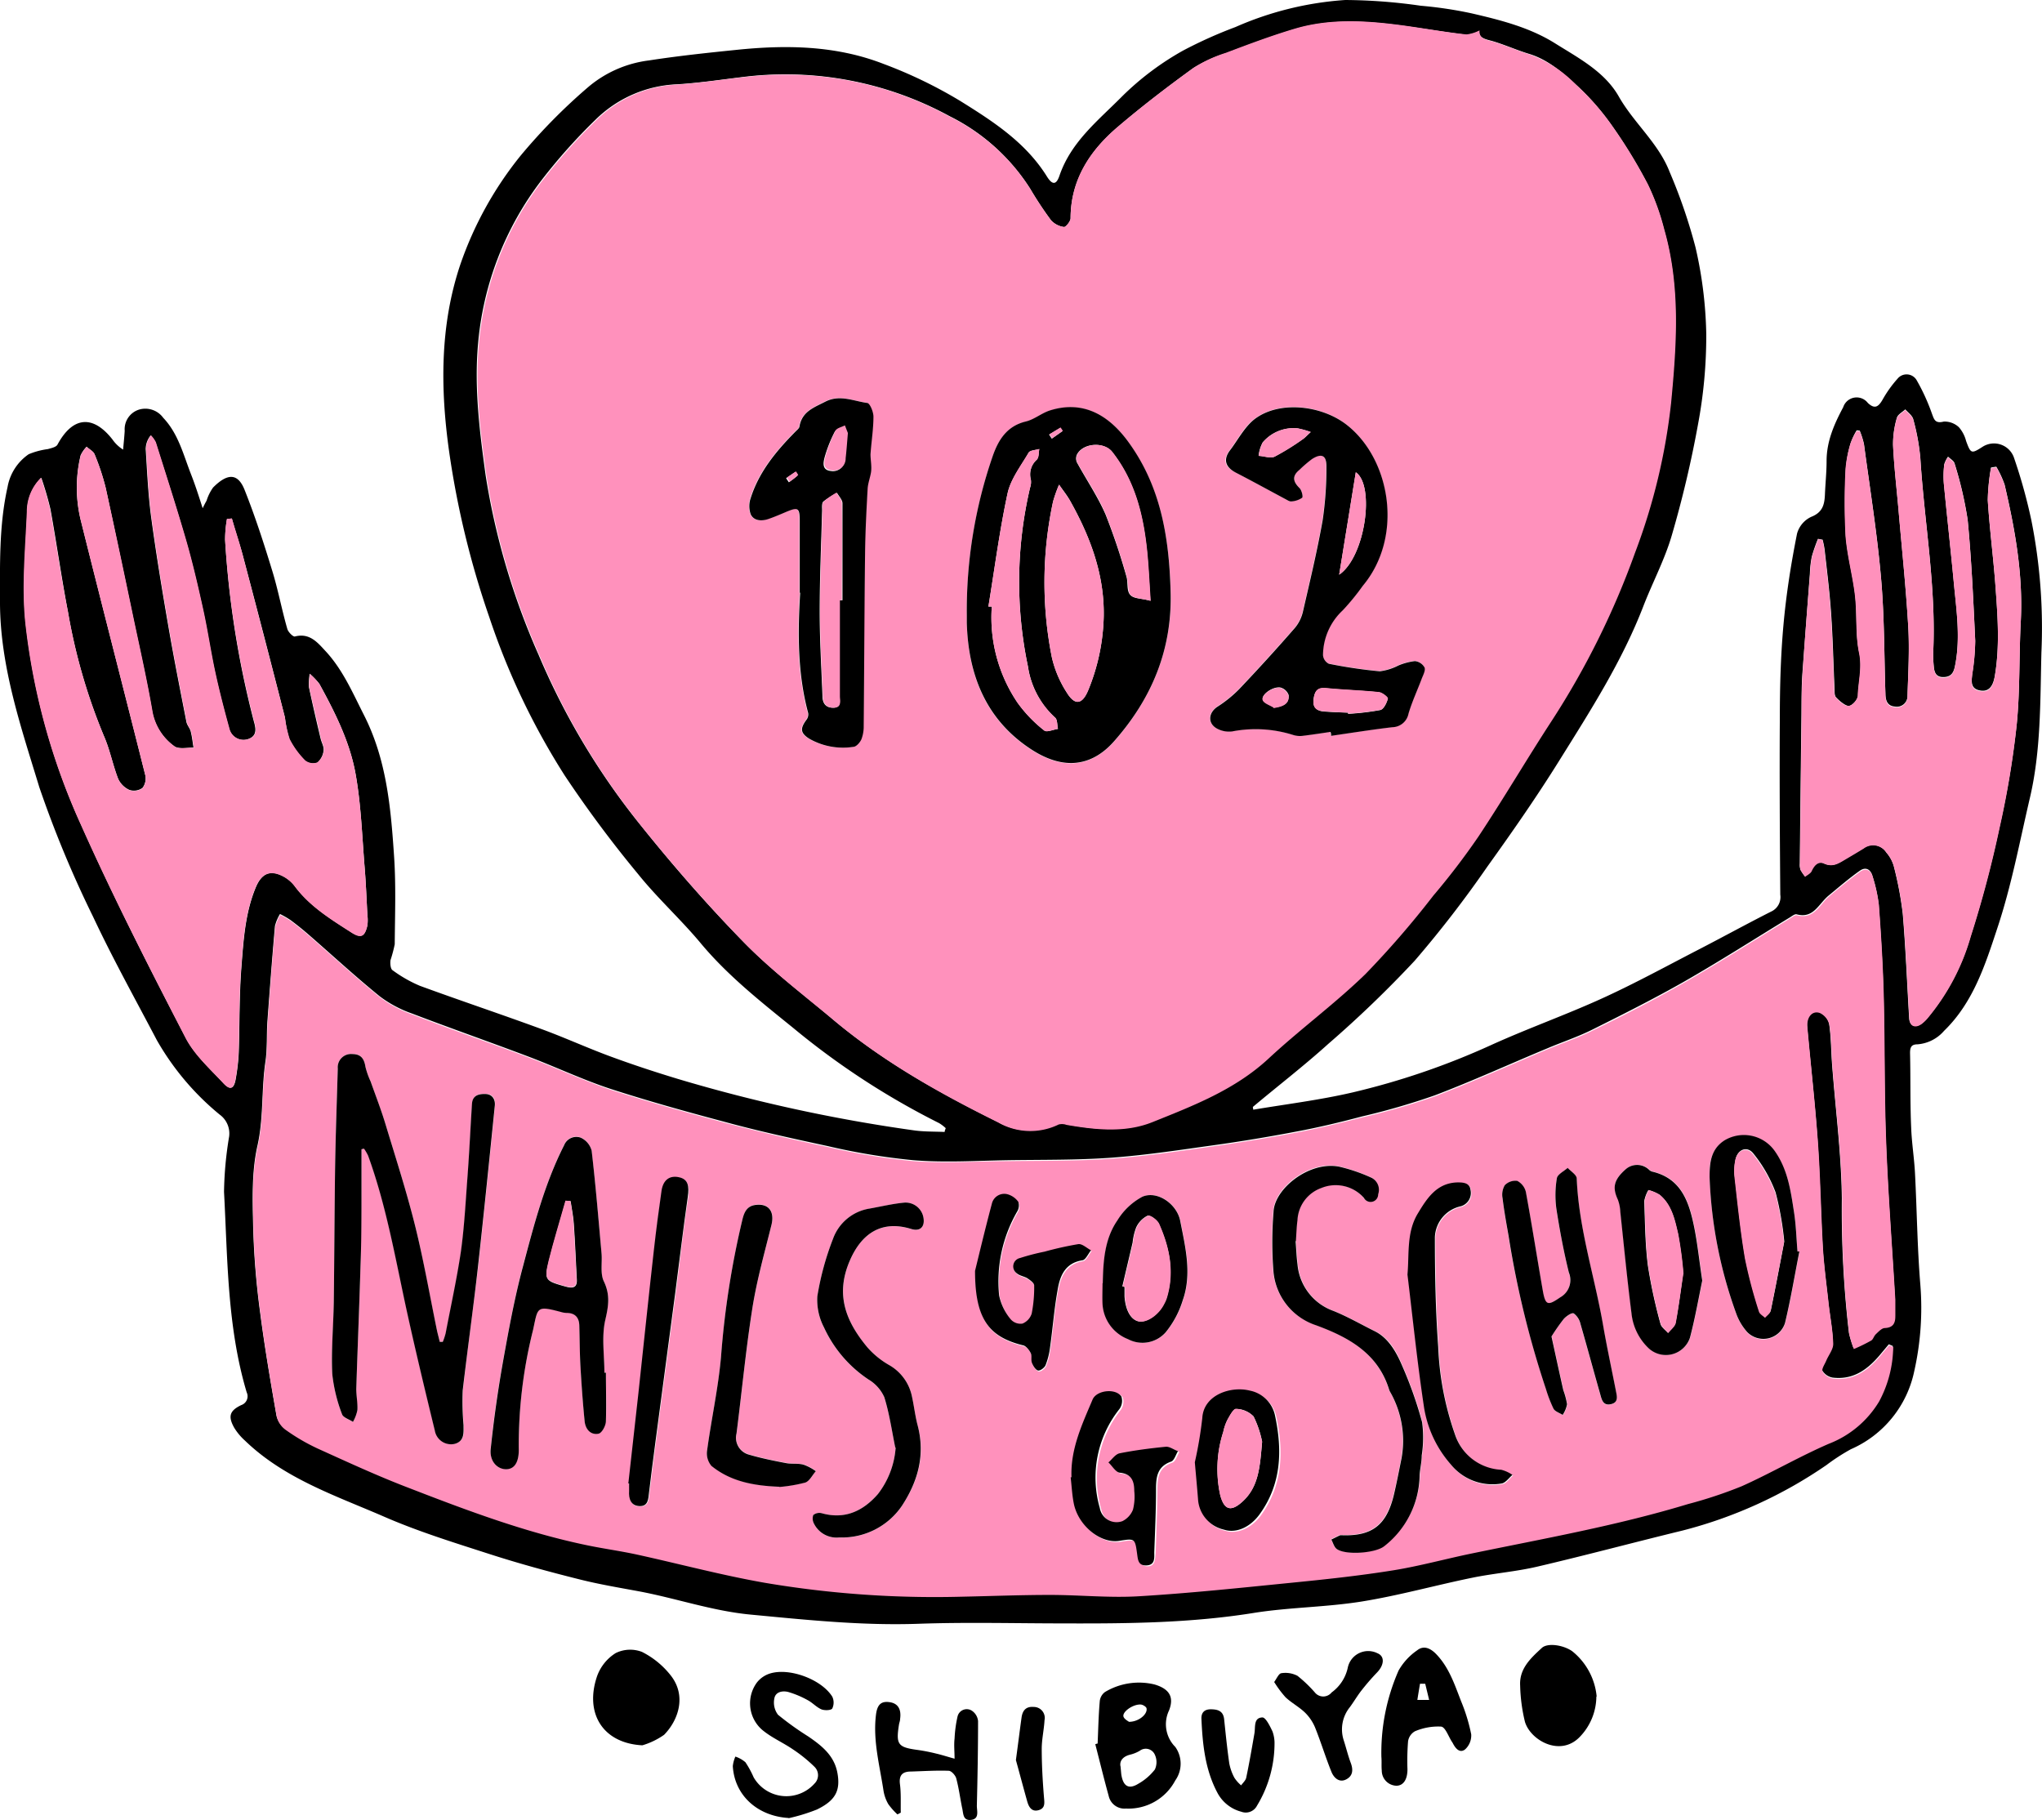 <svg xmlns="http://www.w3.org/2000/svg" xmlns:xlink="http://www.w3.org/1999/xlink" viewBox="0 0 270.35 240.93"><defs><style>.cls-1{fill:none;}.cls-2{clip-path:url(#clip-path);}.cls-3{fill:#ff91bc;}</style><clipPath id="clip-path" transform="translate(0 0)"><rect class="cls-1" width="270.35" height="240.93"/></clipPath></defs><title>アセット 1</title><g id="レイヤー_2" data-name="レイヤー 2"><g id="レイヤー_1-2" data-name="レイヤー 1"><g id="アートワーク_3" data-name="アートワーク 3"><g class="cls-2"><g class="cls-2"><path d="M165.83,146.92c4.39-.74,8.82-1.28,13.15-2.28a98.45,98.45,0,0,0,18.45-6.3c4.87-2.21,9.93-4,14.79-6.22,4.38-2,8.62-4.33,12.91-6.54,3.13-1.62,6.21-3.31,9.35-4.9a2.1,2.1,0,0,0,1.22-2.24c-.06-7.77-.11-15.54-.06-23.31,0-4.13.11-8.28.48-12.39s1-8.09,1.8-12.1a3.47,3.47,0,0,1,1.88-2.22c1.5-.59,1.75-1.61,1.81-2.93.06-1.48.22-3,.22-4.45,0-2.62,1-4.88,2.2-7.13a1.87,1.87,0,0,1,3.26-.57c.91.86,1.39.52,1.93-.39a15.65,15.65,0,0,1,2-2.81,1.54,1.54,0,0,1,2.54.2,26.69,26.69,0,0,1,2,4.37c.31.83.42,1.39,1.59,1.1a2.76,2.76,0,0,1,2,.75,4.46,4.46,0,0,1,.95,1.82c.62,1.69.69,1.73,2.21.75a2.8,2.8,0,0,1,4.14,1.49,70.37,70.37,0,0,1,2.3,8.3,72.81,72.81,0,0,1,1.32,17.49c-.16,6.45-.05,13-1.54,19.29-1.34,5.74-2.43,11.58-4.29,17.16-1.6,4.84-3.19,9.86-7.06,13.61a5.17,5.17,0,0,1-3.5,1.78c-.82,0-1,.38-1,1.14.08,3.3,0,6.6.15,9.9.07,2,.41,4.07.51,6.11.25,4.88.3,9.77.7,14.64a38.22,38.22,0,0,1-.81,11.51,14.49,14.49,0,0,1-8.38,10.3,26.73,26.73,0,0,0-3.24,2.1,59.74,59.74,0,0,1-19.06,8.67c-6.41,1.56-12.78,3.27-19.2,4.77-2.85.67-5.8.89-8.66,1.48-4.88,1-9.69,2.35-14.59,3.14-4.72.76-9.57.76-14.29,1.51-8.32,1.34-16.67,1.42-25.05,1.39-6.46,0-12.93-.18-19.39.05-7.46.26-14.83-.52-22.23-1.22-5.1-.49-9.89-2.18-14.87-3.1-2.6-.48-5.22-.92-7.79-1.57-4-1-8-2.09-11.93-3.36-4.74-1.53-9.5-3-14.06-5-6.38-2.76-13.08-5-18.26-10a7.69,7.69,0,0,1-1.42-1.7c-.84-1.5-.62-2.26.93-3a1.23,1.23,0,0,0,.72-1.69c-2.59-8.67-2.52-17.64-3-26.54a48.3,48.3,0,0,1,.68-7.35,3.09,3.09,0,0,0-1.26-2.88,35.38,35.38,0,0,1-8.32-9.86c-2.85-5.43-5.84-10.8-8.44-16.34a145.71,145.71,0,0,1-7.11-17.12C2.8,96.31.05,88.34,0,79.9c0-5.13-.14-10.33,1-15.42A6.67,6.67,0,0,1,3.8,60.13a10,10,0,0,1,2.55-.68c.45-.13,1.08-.26,1.26-.59,2-3.71,4.68-4,7.28-.68a4.81,4.81,0,0,0,1.41,1.34c.07-.83.16-1.66.21-2.49a2.72,2.72,0,0,1,1.88-2.8,2.93,2.93,0,0,1,3.22,1.08c2,2.1,2.66,4.87,3.67,7.45.54,1.37,1,2.79,1.55,4.52.27-.55.4-.79.52-1a6.15,6.15,0,0,1,.86-1.74c1.93-1.94,3.3-1.91,4.18.33,1.39,3.49,2.55,7.08,3.65,10.68.78,2.53,1.26,5.15,2,7.71.11.41.76,1.06,1,1,2-.52,3.05.86,4.12,2,2.23,2.43,3.52,5.43,5,8.35,3,5.87,3.57,12.2,4,18.55.28,3.94.13,7.9.1,11.85a18.67,18.67,0,0,1-.56,2.1c-.06.43,0,1.14.26,1.32a17.63,17.63,0,0,0,3.62,2.07c5.32,1.95,10.71,3.75,16,5.69,3.1,1.13,6.11,2.51,9.2,3.65s6,2.09,9,3A211.49,211.49,0,0,0,121,149.64c1.34.19,2.71.15,4.07.21,0-.17.09-.34.14-.5a5.12,5.12,0,0,0-.88-.67,101.39,101.39,0,0,1-19.35-12.63c-4.3-3.48-8.65-6.91-12.23-11.21-2.62-3.14-5.68-5.91-8.24-9.09a156.16,156.16,0,0,1-9.74-13.08,94.47,94.47,0,0,1-10-21,117.65,117.65,0,0,1-5.31-21.91c-1.17-8.32-1.22-16.67,1.47-24.7a47.48,47.48,0,0,1,8-14.46,75.81,75.81,0,0,1,9-9.12A15.36,15.36,0,0,1,85.92,8c3.82-.59,7.66-1,11.5-1.39C104.05,5.92,110.66,6,117,8.47a60.74,60.74,0,0,1,10.14,4.9c4.32,2.69,8.66,5.48,11.47,10,.71,1.14,1.24,1.13,1.66-.12,1.54-4.49,5.11-7.28,8.28-10.48a37.36,37.36,0,0,1,8.11-6.09,59.63,59.63,0,0,1,6.91-3.1A43.16,43.16,0,0,1,178.1,0a72.58,72.58,0,0,1,10,.76,53.75,53.75,0,0,1,6.7,1c3.85.89,7.74,1.87,11.12,4,3.1,1.94,6.52,3.73,8.39,7,2,3.53,5.26,6.18,6.74,10a70.86,70.86,0,0,1,3.43,10,55.26,55.26,0,0,1,1.42,11.44,63.5,63.5,0,0,1-1.08,11.91,144.15,144.15,0,0,1-3.49,14.78c-.93,3.19-2.53,6.19-3.74,9.31-2.81,7.3-7,13.84-11.12,20.44-3,4.82-6.24,9.47-9.55,14.08a147.51,147.51,0,0,1-9.62,12.46,149.12,149.12,0,0,1-11.43,11c-3.23,2.92-6.69,5.58-10,8.36l.06.39m30-142.86a5,5,0,0,1-1.75.54c-3.18-.39-6.34-.95-9.51-1.34-4.41-.54-8.84-.71-13.15.56-3.11.92-6.16,2.08-9.2,3.22A17.77,17.77,0,0,0,158,9c-3.42,2.48-6.78,5.05-10,7.79-3.68,3.14-6.24,7-6.26,12.1,0,.41-.63,1.19-.87,1.16a2.82,2.82,0,0,1-1.72-.89A46,46,0,0,1,136.4,25a26.66,26.66,0,0,0-10.66-9.61,45.45,45.45,0,0,0-27.12-5.23c-3,.36-6,.82-9,1a16.31,16.31,0,0,0-10.77,4.68,74.94,74.94,0,0,0-7.14,8,41.47,41.47,0,0,0-8.42,21.68c-.52,5.88.21,11.62,1,17.37a94.84,94.84,0,0,0,7,23.76A94.35,94.35,0,0,0,84.62,109c4.35,5.44,8.95,10.72,13.82,15.7,3.69,3.77,8,7,12,10.39,6.58,5.49,14,9.65,21.65,13.43a8.52,8.52,0,0,0,8,.26,1.89,1.89,0,0,1,1.07.06c3.79.69,7.7,1.08,11.3-.35,5.45-2.18,11-4.3,15.43-8.44,4.15-3.86,8.75-7.23,12.81-11.17a122.78,122.78,0,0,0,9-10.4,92.69,92.69,0,0,0,6-7.86c3.34-5,6.4-10.26,9.7-15.32a107.58,107.58,0,0,0,11-22.2,80.39,80.39,0,0,0,4.78-19.88c.74-7.73,1.26-15.37-.91-22.94a31.57,31.57,0,0,0-2.13-5.89,67,67,0,0,0-4.71-7.73,33,33,0,0,0-4.84-5.51c-1.8-1.61-3.66-3.25-6.09-4-1.64-.49-3.22-1.21-4.87-1.7-.95-.27-1.89-.37-1.82-1.46m54.77,174.19-.51-.22-.93,1.11c-1.68,2.07-3.63,3.65-6.51,3.3a2,2,0,0,1-1.37-.94c-.16-.33.29-.95.49-1.44.31-.74.93-1.47.92-2.2-.05-1.8-.41-3.6-.61-5.4-.26-2.4-.59-4.79-.74-7.2-.28-4.82-.36-9.66-.7-14.48s-.92-9.9-1.37-14.86c-.12-1.36.65-2.25,1.68-1.86a2.32,2.32,0,0,1,1.24,1.57c.26,1.74.25,3.52.38,5.28.45,5.94,1.23,11.86,1.3,17.8a139.52,139.52,0,0,0,.94,17.82,14.77,14.77,0,0,0,.61,2,23.1,23.1,0,0,0,2.29-1.12c.29-.17.39-.63.66-.88s.76-.77,1.16-.78c1.07-.05,1.36-.63,1.38-1.53,0-.75,0-1.49,0-2.23-.4-6.92-.94-13.82-1.2-20.74-.25-6.42-.16-12.85-.32-19.27-.1-4.08-.35-8.17-.65-12.25a20.61,20.61,0,0,0-.81-3.67c-.24-.92-.91-1.27-1.68-.72-1.42,1-2.76,2.16-4.12,3.28s-2,3.09-4.24,2.49c-.24-.07-.6.22-.87.39-4.64,2.83-9.22,5.76-13.93,8.46-4,2.28-8.1,4.34-12.21,6.39-2,1-4,1.65-6,2.5-5,2.08-9.89,4.32-14.92,6.23a92.39,92.39,0,0,1-9.59,2.78c-2.87.76-5.76,1.46-8.68,2q-5.47,1.05-11,1.82c-4.51.63-9,1.32-13.55,1.65s-9.11.26-13.66.33c-4.19.07-8.39.34-12.55,0a85,85,0,0,1-11.28-1.86c-4.64-1-9.27-2-13.85-3.26-5-1.33-10-2.72-15-4.34-3.66-1.21-7.16-2.87-10.77-4.24-5.13-1.94-10.31-3.75-15.44-5.71a15.63,15.63,0,0,1-4.29-2.28c-3.23-2.62-6.29-5.45-9.43-8.18-.77-.67-1.57-1.31-2.39-1.92a11.93,11.93,0,0,0-1.39-.8,5.87,5.87,0,0,0-.67,1.59c-.37,4.22-.69,8.43-1,12.65-.12,1.77,0,3.56-.26,5.3-.55,3.69-.22,7.42-1.06,11.15-.79,3.51-.64,7.29-.56,10.94a106.36,106.36,0,0,0,.92,11.13c.59,4.56,1.37,9.1,2.16,13.63a3,3,0,0,0,1.18,1.77,26.82,26.82,0,0,0,4.2,2.46c4,1.82,8,3.68,12.17,5.24,7.74,2.95,15.49,5.89,23.63,7.57,2.14.44,4.32.74,6.45,1.2,5.68,1.24,11.3,2.75,17,3.75a134.81,134.81,0,0,0,25.86,1.84c3.95-.08,7.9-.23,11.86-.24s7.83.41,11.72.18c6.72-.4,13.44-1.11,20.14-1.78,4.53-.45,9.06-.93,13.56-1.65,3.52-.56,7-1.53,10.49-2.25,9.56-2,19.18-3.68,28.55-6.52a59,59,0,0,0,7.13-2.37c3.9-1.75,7.61-3.92,11.53-5.62a13.38,13.38,0,0,0,6.67-5.62,15.57,15.57,0,0,0,1.85-7.26M30.7,68.64l-.65.06a16.16,16.16,0,0,0-.25,2.75,125,125,0,0,0,3.82,24.09c.26.91.44,1.91-.8,2.31a1.94,1.94,0,0,1-2.49-1.41c-.69-2.5-1.34-5-1.89-7.56-.59-2.72-1-5.48-1.58-8.2-.68-3.09-1.4-6.18-2.27-9.21-1.25-4.34-2.64-8.63-4-12.93a3.82,3.82,0,0,0-.64-.9,2.91,2.91,0,0,0-.66,1.81c.19,3,.32,6,.72,9,.65,4.83,1.45,9.65,2.28,14.47.73,4.23,1.57,8.44,2.39,12.65.09.44.46.82.57,1.26.18.7.25,1.42.37,2.14-.87,0-2,.24-2.57-.2a7.26,7.26,0,0,1-2.9-4.59c-.7-4.07-1.62-8.11-2.47-12.16C16.47,76.23,15.25,70.41,14,64.61a30.92,30.92,0,0,0-1.48-4.48c-.16-.39-.69-.64-1.05-1a4.1,4.1,0,0,0-.8,1.16,18.27,18.27,0,0,0,.09,8.85c2.78,11.15,5.66,22.27,8.46,33.42a2.08,2.08,0,0,1-.35,1.74,1.94,1.94,0,0,1-1.74.27,3,3,0,0,1-1.49-1.48c-.72-1.86-1.09-3.86-1.89-5.68A76.11,76.11,0,0,1,9,81c-.86-4.51-1.5-9.07-2.32-13.6a43.16,43.16,0,0,0-1.21-4.15,6.25,6.25,0,0,0-1.87,4.51c-.18,4.88-.7,9.81-.21,14.64a87.73,87.73,0,0,0,7.36,26.82c4.26,9.55,9,18.87,13.84,28.17,1.16,2.25,3.2,4.07,5,6,.92,1,1.42.75,1.64-.66a27,27,0,0,0,.38-3.33c.13-3.77.06-7.55.35-11.3.28-3.6.49-7.24,1.92-10.66.8-1.89,2-2.38,3.8-1.33A4.67,4.67,0,0,1,39,117.27c2,2.69,4.78,4.4,7.52,6.15,1.27.82,1.78.57,2.12-.93a5.23,5.23,0,0,0,0-1.37c-.11-2.09-.19-4.18-.36-6.26-.34-4.12-.47-8.28-1.19-12.34-.75-4.27-2.72-8.19-4.81-12A9.11,9.11,0,0,0,41,89.19a8.29,8.29,0,0,0-.1,1.78c.48,2.26,1,4.52,1.54,6.78.12.54.47,1.1.4,1.6a2.45,2.45,0,0,1-.83,1.61,1.7,1.7,0,0,1-1.62-.24,11.07,11.07,0,0,1-2.07-2.84A15.24,15.24,0,0,1,37.73,95Q35,84.26,32.13,73.47c-.43-1.62-1-3.22-1.43-4.83m210.56,2.8-.57-.11a22,22,0,0,0-.82,2.36,13.6,13.6,0,0,0-.25,2.21c-.33,4.45-.67,8.89-1,13.33-.12,1.81-.1,3.62-.12,5.44q-.12,9.83-.22,19.66a2.09,2.09,0,0,0,.1.83,6.06,6.06,0,0,0,.59.87c.29-.24.71-.43.85-.73.34-.78.86-1.42,1.67-1,1.12.51,1.88,0,2.72-.51s1.68-1,2.51-1.5a2.08,2.08,0,0,1,3,.54,4.72,4.72,0,0,1,1,1.82,46.63,46.63,0,0,1,1.19,6.28c.39,4.61.57,9.24.85,13.86.06,1,.76,1.35,1.63.73a4.84,4.84,0,0,0,.8-.77,29.46,29.46,0,0,0,5.7-10.79,148.3,148.3,0,0,0,3.82-14.41A120.7,120.7,0,0,0,267,95.89c.45-4.52.3-9.1.54-13.66.32-6.16-.75-12.14-2.14-18.08a13.34,13.34,0,0,0-1.1-2.37l-.7.11a27.35,27.35,0,0,0-.43,4.29c.23,3.71.71,7.4,1,11.11.3,4.08.63,8.17-.08,12.25-.26,1.46-.89,2.11-2.06,1.84s-1-1.23-.92-2.13a30.4,30.4,0,0,0,.4-4.44c-.25-5.34-.49-10.69-1-16a49.92,49.92,0,0,0-1.73-7.45c-.09-.36-.57-.61-.87-.91a3.6,3.6,0,0,0-.5,1,12.28,12.28,0,0,0-.06,2.5c.42,4.35.9,8.69,1.31,13,.35,3.74.94,7.48.16,11.25-.19.95-.58,1.42-1.53,1.43s-1.19-.6-1.26-1.36a15.67,15.67,0,0,1-.09-1.81c.43-8.69-1.16-17.25-1.7-25.88a29.35,29.35,0,0,0-.93-5.07c-.12-.5-.69-.89-1.06-1.32-.39.37-1,.68-1.12,1.13a12.28,12.28,0,0,0-.5,3.55c.13,2.78.45,5.55.7,8.33.45,5.24,1,10.47,1.31,15.71.18,3,0,6.13-.1,9.19a1.41,1.41,0,0,1-1.7,1.43c-1-.09-1.2-.85-1.22-1.71-.17-5.11-.13-10.24-.58-15.33-.52-5.92-1.47-11.81-2.26-17.71a10.67,10.67,0,0,0-.56-1.77l-.4-.05A8.74,8.74,0,0,0,245,58.7a16.09,16.09,0,0,0-.63,3.42,85.52,85.52,0,0,0,0,8.77c.2,2.66.95,5.28,1.25,7.94s0,5.16.55,7.64c.4,2-.12,3.76-.18,5.62,0,.5-.81,1.37-1.24,1.36s-1.21-.64-1.67-1.14c-.23-.25-.18-.79-.2-1.21-.15-3.3-.22-6.6-.45-9.89-.19-2.83-.55-5.65-.86-8.46a10.16,10.16,0,0,0-.27-1.31" transform="translate(0 0)"/><path class="cls-3" d="M195.88,4.06c-.07,1.09.87,1.19,1.82,1.46,1.65.49,3.23,1.21,4.87,1.7a16.31,16.31,0,0,1,6.09,4,33.08,33.08,0,0,1,4.84,5.52,67,67,0,0,1,4.71,7.73,31.57,31.57,0,0,1,2.13,5.89c2.17,7.57,1.65,15.21.91,22.94a80.39,80.39,0,0,1-4.78,19.88,107.33,107.33,0,0,1-11,22.2c-3.3,5.06-6.36,10.28-9.7,15.32a94.32,94.32,0,0,1-6,7.86,122.78,122.78,0,0,1-9,10.4c-4.06,3.94-8.66,7.31-12.81,11.17-4.46,4.14-10,6.26-15.43,8.44-3.6,1.43-7.5,1-11.3.35a1.86,1.86,0,0,0-1.06-.06,8.54,8.54,0,0,1-8-.26c-7.64-3.78-15.07-7.94-21.65-13.43-4.07-3.4-8.33-6.62-12-10.39-4.87-5-9.47-10.26-13.82-15.7a94.35,94.35,0,0,1-13.3-22.37,94.84,94.84,0,0,1-7-23.76c-.8-5.75-1.53-11.49-1-17.37a41.47,41.47,0,0,1,8.42-21.68,74.94,74.94,0,0,1,7.14-8A16.31,16.31,0,0,1,89.6,11.2c3-.2,6-.66,9-1a45.43,45.43,0,0,1,27.12,5.23A26.66,26.66,0,0,1,136.4,25a48.24,48.24,0,0,0,2.75,4.16,2.82,2.82,0,0,0,1.72.89c.24,0,.87-.75.87-1.16,0-5.12,2.58-9,6.26-12.1,3.21-2.74,6.57-5.31,10-7.79a17.77,17.77,0,0,1,4.28-2c3-1.14,6.09-2.3,9.2-3.22,4.31-1.27,8.74-1.1,13.15-.56,3.18.39,6.34,1,9.51,1.34a5,5,0,0,0,1.75-.54M128,81.51c0,.32,0,.65,0,1,.2,7,2.58,12.89,8.59,16.77,4.34,2.81,8,2.15,10.9-1.1,5-5.69,7.72-12.2,7.5-19.85-.21-7.17-1.29-14-5.76-20-2.83-3.78-6.27-5.22-10.27-3.94-1.09.36-2.05,1.19-3.15,1.45-2.54.58-3.65,2.48-4.39,4.61A62.51,62.51,0,0,0,128,81.51m48.13,15.38c0,.16.05.32.07.49,2.71-.39,5.4-.82,8.11-1.14a2.22,2.22,0,0,0,2.14-1.8c.47-1.59,1.18-3.1,1.76-4.65.18-.48.52-1.09.36-1.46a1.68,1.68,0,0,0-1.28-.84,8.46,8.46,0,0,0-2.2.59,7.41,7.41,0,0,1-2.43.76,64.36,64.36,0,0,1-6.76-1,1.44,1.44,0,0,1-.77-1.13,8.19,8.19,0,0,1,2.61-5.94,32.08,32.08,0,0,0,2.65-3.23c5.43-6.49,3.71-16.76-2.11-21.32-3.33-2.61-8.94-3.25-12.2-.76-1.34,1-2.19,2.69-3.24,4.09s-.65,2.28.77,3c2.19,1.13,4.35,2.32,6.52,3.48.25.13.52.35.75.32a2.83,2.83,0,0,0,1.48-.48c.16-.14,0-1-.34-1.29-.87-.87-.94-1.61,0-2.42a16.17,16.17,0,0,1,1.67-1.43c1.24-.78,1.92-.49,1.89.93a46.76,46.76,0,0,1-.5,7.2c-.71,4-1.67,8-2.59,12a5.26,5.26,0,0,1-1.06,2.22c-2.42,2.76-4.88,5.47-7.41,8.13a16.47,16.47,0,0,1-2.87,2.32c-1.19.79-1.32,2.2-.06,2.89a3.35,3.35,0,0,0,2,.38,16.48,16.48,0,0,1,8.13.48,3,3,0,0,0,1.23.1c1.23-.15,2.46-.34,3.68-.52M105.88,78.47c-.33,5.35-.35,10.7,1.06,15.93a1.13,1.13,0,0,1-.21.86c-.88,1.17-.84,1.78.35,2.53A9,9,0,0,0,113,98.85c.39,0,.85-.56,1-1a4.61,4.61,0,0,0,.29-1.77c.08-7.58.1-15.16.19-22.74,0-2.88.18-5.76.34-8.64,0-.8.4-1.58.47-2.38s-.13-1.47-.09-2.19c.11-1.67.38-3.34.39-5,0-.63-.48-1.76-.85-1.81-1.82-.25-3.63-1.14-5.55-.15-1.5.77-3.08,1.33-3.4,3.3,0,.23-.33.44-.52.64-2.53,2.56-4.82,5.3-5.93,8.8a3.23,3.23,0,0,0,0,2.15c.44.94,1.43.92,2.33.63s1.56-.6,2.33-.93c1.62-.68,1.82-.57,1.83,1.21,0,3.16,0,6.32,0,9.48" transform="translate(0 0)"/><path class="cls-3" d="M250.65,178.25a15.57,15.57,0,0,1-1.85,7.26,13.38,13.38,0,0,1-6.67,5.62c-3.92,1.7-7.63,3.87-11.53,5.62a58.55,58.55,0,0,1-7.14,2.37c-9.36,2.84-19,4.55-28.54,6.52-3.51.72-7,1.69-10.5,2.25-4.49.72-9,1.2-13.55,1.65-6.7.67-13.42,1.38-20.14,1.78-3.89.23-7.81-.18-11.72-.18s-7.91.16-11.86.24a134.81,134.81,0,0,1-25.86-1.84c-5.72-1-11.34-2.51-17-3.75-2.13-.46-4.3-.76-6.45-1.2C69.68,202.91,61.93,200,54.19,197c-4.12-1.57-8.14-3.43-12.16-5.25a26.46,26.46,0,0,1-4.21-2.46,3,3,0,0,1-1.18-1.77c-.79-4.53-1.57-9.07-2.15-13.63a103.74,103.74,0,0,1-.93-11.13c-.08-3.65-.23-7.43.56-10.94.84-3.73.51-7.46,1.06-11.15.25-1.74.14-3.53.26-5.3.3-4.22.62-8.43,1-12.65a5.87,5.87,0,0,1,.67-1.59,11.93,11.93,0,0,1,1.39.8c.82.61,1.62,1.25,2.39,1.92,3.14,2.73,6.2,5.56,9.43,8.18a15.63,15.63,0,0,0,4.29,2.28c5.13,2,10.31,3.77,15.44,5.71,3.61,1.37,7.11,3,10.77,4.24,5,1.62,10,3,15,4.34,4.58,1.21,9.21,2.29,13.85,3.26a85,85,0,0,0,11.28,1.86c4.16.3,8.36,0,12.55,0,4.55-.07,9.12,0,13.66-.33s9-1,13.55-1.65q5.52-.78,11-1.82c2.92-.56,5.81-1.26,8.68-2a92.39,92.39,0,0,0,9.59-2.78c5-1.91,9.95-4.15,14.92-6.23,2-.85,4.09-1.53,6-2.5,4.11-2,8.22-4.11,12.2-6.39,4.72-2.7,9.3-5.63,13.94-8.46.27-.17.63-.46.87-.39,2.28.6,3-1.44,4.24-2.49s2.7-2.26,4.12-3.28c.77-.55,1.44-.2,1.68.72a20.61,20.61,0,0,1,.81,3.67c.3,4.08.55,8.17.65,12.25.16,6.42.07,12.85.32,19.27.26,6.92.8,13.82,1.2,20.74,0,.74,0,1.48,0,2.23,0,.9-.31,1.48-1.38,1.53-.4,0-.82.46-1.16.78s-.37.71-.66.88a23.1,23.1,0,0,1-2.29,1.12,14.77,14.77,0,0,1-.61-2,137.71,137.71,0,0,1-.93-17.82c-.08-5.94-.86-11.86-1.31-17.8-.13-1.76-.12-3.54-.38-5.28a2.32,2.32,0,0,0-1.24-1.57c-1-.39-1.8.5-1.68,1.86.45,5,1,9.9,1.37,14.86s.42,9.66.7,14.48c.15,2.41.48,4.8.74,7.2.2,1.8.56,3.6.61,5.4,0,.73-.61,1.46-.92,2.2-.2.49-.65,1.11-.49,1.44a2,2,0,0,0,1.38.94c2.87.35,4.83-1.23,6.5-3.3l.93-1.11.51.22M47.86,152.14l.36-.1a5.33,5.33,0,0,1,.53.92c2.42,6.62,3.61,13.55,5.1,20.41,1.17,5.36,2.45,10.69,3.75,16a2.18,2.18,0,0,0,2.6,1.76c1.35-.35,1.23-1.46,1.2-2.49a35.27,35.27,0,0,1-.11-4.59c.59-5.41,1.35-10.8,2-16.2.8-7.16,1.52-14.33,2.25-21.49.09-.84-.27-1.52-1.21-1.55s-1.73.14-1.81,1.28c-.21,3.24-.37,6.48-.6,9.71s-.42,6.69-.89,10c-.5,3.58-1.28,7.12-2,10.68a8.43,8.43,0,0,1-.41,1.16l-.4,0c-.12-.51-.26-1-.37-1.53-1-4.6-1.75-9.24-2.88-13.79s-2.55-8.94-3.9-13.39c-.59-1.94-1.33-3.84-2-5.76a10.63,10.63,0,0,1-.68-1.91c-.17-1.06-.55-1.76-1.76-1.72a1.76,1.76,0,0,0-1.91,1.92c-.12,4.28-.28,8.56-.35,12.83-.09,6-.1,12.09-.18,18.13,0,3.15-.35,6.32-.2,9.47a21,21,0,0,0,1.3,5.34c.15.45.94.69,1.44,1a5.15,5.15,0,0,0,.59-1.56c0-.93-.18-1.86-.15-2.78.16-5.44.4-10.87.56-16.31.09-3.44.1-6.88.13-10.32,0-1.7,0-3.41,0-5.12m32.36,29.55H80c0-2.32-.38-4.74.12-6.95.43-1.85.69-3.33-.19-5.13-.5-1-.19-2.47-.3-3.72-.41-4.53-.78-9.07-1.31-13.6a2.63,2.63,0,0,0-1.46-1.72,1.74,1.74,0,0,0-2.18,1c-2.58,5.11-4,10.61-5.47,16.08-1.11,4.22-1.9,8.53-2.67,12.83q-1,5.56-1.57,11.19c-.18,1.73.81,2.8,2,2.8s1.77-.95,1.7-2.85A62.59,62.59,0,0,1,70.59,176c.65-3,.41-3.23,3.75-2.34a2.69,2.69,0,0,0,.69.11c1.19,0,1.64.69,1.68,1.77.05,1.77.05,3.54.15,5.31.14,2.41.31,4.83.54,7.24.11,1,.76,1.86,1.82,1.67.42-.07.92-1.08,1-1.69.11-2.13,0-4.28,0-6.42m91.31-17.38c.06-.84.08-1.82.21-2.79a4.76,4.76,0,0,1,3.16-4.25,5,5,0,0,1,5.63,1.3,1,1,0,0,0,1.89-.47,1.78,1.78,0,0,0-1-2.24,22.73,22.73,0,0,0-4.19-1.42c-3.94-.79-8.57,2.9-8.66,6a48.93,48.93,0,0,0,0,8,8.24,8.24,0,0,0,5.62,7c4.3,1.58,8.24,3.72,9.7,8.58a2.58,2.58,0,0,0,.19.37,13.13,13.13,0,0,1,1.44,8.64c-.3,1.6-.61,3.2-1,4.78-.95,4.05-2.87,5.56-6.85,5.43-.1,0-.2,0-.28,0-.4.18-.78.38-1.17.57.23.42.36,1,.71,1.24,1.15.86,5.1.57,6.27-.34A12.11,12.11,0,0,0,188,195.3c.05-.88.24-1.75.28-2.63a15.41,15.41,0,0,0,.05-4.39,52.76,52.76,0,0,0-2.63-7.45c-.77-1.82-1.69-3.64-3.64-4.6s-3.6-1.93-5.48-2.69a7.2,7.2,0,0,1-4.75-6.18c-.13-1-.16-1.94-.25-3.05m-53,27.33a11.36,11.36,0,0,1-2.35,6.16c-2,2.24-4.37,3.4-7.45,2.53a1.26,1.26,0,0,0-1.11.25,1.42,1.42,0,0,0,.1,1.14,3.34,3.34,0,0,0,3.35,1.82,9.57,9.57,0,0,0,8.27-4.16c2.15-3.21,3.16-6.71,2.12-10.6-.34-1.26-.48-2.56-.76-3.84a6.18,6.18,0,0,0-3-4.2,11.47,11.47,0,0,1-2.91-2.36c-2.82-3.39-4.29-7-2.31-11.53,1.58-3.63,4.26-5.33,8.1-4.15,1.15.36,1.82-.23,1.64-1.43a2.4,2.4,0,0,0-2.59-2.05c-1.52.15-3,.51-4.53.78a6.17,6.17,0,0,0-4.86,4,37.39,37.39,0,0,0-2.08,7.62,7.85,7.85,0,0,0,.88,4.11,16.53,16.53,0,0,0,5.91,6.91,5.19,5.19,0,0,1,2.08,2.34c.67,2.15,1,4.42,1.45,6.67m86.88-14.71a26.55,26.55,0,0,1,1.6-2.29c.33-.38,1.07-.88,1.33-.75a2.38,2.38,0,0,1,.9,1.4c.89,3.08,1.72,6.17,2.6,9.26.2.68.35,1.59,1.41,1.36s.81-1.07.67-1.8c-.56-2.87-1.18-5.73-1.68-8.61-1.12-6.5-3.23-12.82-3.5-19.48,0-.48-.78-.93-1.2-1.39-.5.45-1.34.85-1.43,1.37a13.55,13.55,0,0,0-.07,4c.44,2.84,1,5.68,1.66,8.48a2.62,2.62,0,0,1-1.15,3.29c-1.62,1.1-2,1.08-2.3-.89-.76-4.35-1.44-8.71-2.24-13.05a2.2,2.2,0,0,0-1.14-1.48,1.94,1.94,0,0,0-1.66.58,2.47,2.47,0,0,0-.29,1.71c.21,1.66.51,3.31.79,5a126.33,126.33,0,0,0,5,20.28,17.18,17.18,0,0,0,1,2.59c.21.38.8.55,1.21.82a3.91,3.91,0,0,0,.58-1.41A10,10,0,0,0,207,184c-.5-2.22-1-4.44-1.56-7.1M103.19,196.82a20.17,20.17,0,0,0,3.42-.58c.57-.18,1-1,1.41-1.51a6.45,6.45,0,0,0-1.59-.85c-.75-.18-1.58-.07-2.35-.22-1.63-.31-3.27-.64-4.87-1.11a2.31,2.31,0,0,1-1.69-2.81c.71-5.53,1.23-11.09,2.1-16.59.59-3.7,1.62-7.33,2.52-11,.45-1.81-.37-2.91-2.15-2.66-1,.15-1.42.88-1.66,1.81a115.23,115.23,0,0,0-2.86,18.29c-.37,4.15-1.28,8.25-1.84,12.38a2.57,2.57,0,0,0,.57,2.06c2.47,2,5.45,2.63,9,2.76m122.19-27.34c-.42-2.8-.64-5-1.08-7.11-.67-3.27-1.7-6.37-5.55-7.26a1.07,1.07,0,0,1-.36-.2,2.28,2.28,0,0,0-3.17-.08c-1.57,1.37-1.77,2.38-1,4a5.36,5.36,0,0,1,.32,1.61c.49,4.48.91,9,1.48,13.43a7.41,7.41,0,0,0,2.31,4.66,3.36,3.36,0,0,0,5.44-1.46c.7-2.67,1.17-5.4,1.63-7.58m12.83-3.72-.25,0c-.15-1.71-.19-3.44-.45-5.13-.44-2.84-.81-5.69-2.55-8.16a5,5,0,0,0-6.64-1.44c-1.9,1.18-2.06,3-2,4.89a59,59,0,0,0,3.51,18,7.43,7.43,0,0,0,1.47,2.5,3,3,0,0,0,5-1.18c.75-3.1,1.27-6.26,1.89-9.4m-155,30.61.14,0c0,.32,0,.65,0,1-.07,1,.18,2,1.38,2s1.16-1,1.26-1.81c.27-2.21.54-4.43.84-6.64.87-6.6,1.76-13.19,2.63-19.79.56-4.23,1-8.48,1.66-12.7.2-1.42-.07-2.34-1.14-2.59s-2.09.28-2.33,1.73c-.42,2.57-.75,5.15-1,7.73-.72,6.38-1.38,12.76-2.08,19.14-.43,4-.88,8-1.32,11.92m103.15-27.61c.7,5.77,1.29,11.55,2.15,17.29a15,15,0,0,0,3.62,7.89,7.09,7.09,0,0,0,6.75,2.48c.51-.09.93-.74,1.38-1.13a4.52,4.52,0,0,0-1.49-.68,6.8,6.8,0,0,1-6.12-4.68,39.59,39.59,0,0,1-2.22-11.6c-.35-4.81-.42-9.65-.44-14.47a4.35,4.35,0,0,1,3.39-4.12,1.83,1.83,0,0,0,1.33-2.17c-.11-1-.91-1-1.69-1-2.81.05-4.1,2.12-5.31,4.15-1.49,2.5-1.1,5.31-1.35,8.08m-57.25-.52c0,6.45,1.87,8.8,6.41,9.9.41.1.79.66,1,1.1s0,.85.13,1.22.48.92.8,1,.85-.37,1-.71a9.43,9.43,0,0,0,.58-2.28c.35-2.53.54-5.09,1-7.6.33-1.86,1-3.6,3.3-4,.44-.07.76-.87,1.14-1.32-.56-.29-1.16-.88-1.68-.82a44.46,44.46,0,0,0-4.49,1,29.44,29.44,0,0,0-3.23.84,1.13,1.13,0,0,0-.38,2.06c.37.3.94.36,1.36.64s.89.61.89.93a18,18,0,0,1-.33,3.74,2.14,2.14,0,0,1-1.22,1.31,1.73,1.73,0,0,1-1.54-.54,7.28,7.28,0,0,1-1.55-3.17,18.49,18.49,0,0,1,2.38-11.11,1.51,1.51,0,0,0,.16-1.3,2.64,2.64,0,0,0-1.43-1,1.68,1.68,0,0,0-2.07,1.24c-.93,3.49-1.76,7-2.23,8.9m12.77,27.33c.14,1.2.19,2.42.44,3.59.62,2.91,3.53,5.21,6,4.82,2.06-.33,2.08-.33,2.36,1.74.11.8.31,1.56,1.27,1.51s.93-1,1-1.71c.1-2.79.2-5.57.23-8.36,0-1.59.12-3,2-3.66.41-.15.61-.91.91-1.39-.52-.21-1.06-.63-1.56-.59-2.06.2-4.13.47-6.16.87-.56.11-1,.79-1.49,1.21.5.47,1,1.3,1.51,1.36,1.59.16,1.87,1.17,1.91,2.41a7.06,7.06,0,0,1-.17,2.48,2.88,2.88,0,0,1-1.39,1.52,2.25,2.25,0,0,1-3-1.73,14.56,14.56,0,0,1,2.59-13.1,1.86,1.86,0,0,0,.27-1.66c-.75-1.12-3.29-.86-3.82.41-1.39,3.28-2.94,6.55-2.79,10.28m16.32-1.95c.16,1.8.3,3.32.42,4.84a4.41,4.41,0,0,0,3.45,4.07c1.59.49,3.45-.35,4.68-2,2.94-4,3.07-8.55,2.05-13.18a4.24,4.24,0,0,0-3.33-3.23c-2.43-.62-6.08.51-6.28,3.6a53.1,53.1,0,0,1-1,5.93M146,169.88c0,.93-.05,1.87,0,2.79a5.3,5.3,0,0,0,3.37,4.61,4.09,4.09,0,0,0,5-.92,12.56,12.56,0,0,0,2.25-4.23c1.23-3.49.35-7-.33-10.47-.45-2.28-3-4.08-5-3.24a8.58,8.58,0,0,0-3.33,3.15c-1.71,2.47-1.87,5.4-1.93,8.31" transform="translate(0 0)"/><path class="cls-3" d="M30.7,68.64c.48,1.61,1,3.21,1.43,4.83Q34.95,84.26,37.73,95a15.24,15.24,0,0,0,.63,2.84,11.07,11.07,0,0,0,2.07,2.84,1.7,1.7,0,0,0,1.62.24,2.45,2.45,0,0,0,.83-1.61c.07-.5-.28-1.06-.4-1.6C42,95.49,41.42,93.23,40.94,91a8.29,8.29,0,0,1,.1-1.78,9.11,9.11,0,0,1,1.24,1.34c2.09,3.8,4.06,7.71,4.81,12,.72,4,.85,8.22,1.19,12.34.17,2.08.25,4.17.36,6.25a5.29,5.29,0,0,1,0,1.38c-.34,1.5-.85,1.75-2.12.93-2.74-1.76-5.53-3.46-7.52-6.15a4.67,4.67,0,0,0-1.35-1.19c-1.79-1-3-.57-3.8,1.33-1.43,3.42-1.64,7.06-1.92,10.66-.29,3.75-.22,7.53-.35,11.3a26.57,26.57,0,0,1-.38,3.32c-.22,1.42-.72,1.67-1.64.67-1.77-1.9-3.81-3.72-5-6-4.79-9.3-9.57-18.62-13.83-28.17A87.81,87.81,0,0,1,3.34,82.4c-.49-4.83,0-9.76.21-14.64a6.25,6.25,0,0,1,1.87-4.51A43.16,43.16,0,0,1,6.63,67.4C7.45,71.93,8.09,76.49,9,81a76.11,76.11,0,0,0,4.76,16.45c.8,1.82,1.17,3.82,1.89,5.68a3,3,0,0,0,1.49,1.48,1.94,1.94,0,0,0,1.74-.27,2.09,2.09,0,0,0,.35-1.75c-2.8-11.14-5.68-22.26-8.46-33.41a18.27,18.27,0,0,1-.09-8.85,4.1,4.1,0,0,1,.8-1.16c.36.32.89.56,1.05,1A30.92,30.92,0,0,1,14,64.61c1.29,5.8,2.51,11.62,3.73,17.44.85,4,1.77,8.09,2.47,12.16a7.26,7.26,0,0,0,2.9,4.59c.57.44,1.7.15,2.57.2-.12-.72-.19-1.44-.37-2.14-.11-.44-.48-.82-.57-1.26-.82-4.21-1.66-8.42-2.39-12.66-.83-4.81-1.63-9.63-2.28-14.47-.4-3-.53-6-.72-9A2.91,2.91,0,0,1,20,57.64a3.82,3.82,0,0,1,.64.9c1.35,4.3,2.74,8.59,4,12.93.87,3,1.59,6.12,2.27,9.21.6,2.71,1,5.48,1.58,8.2.55,2.54,1.2,5.06,1.89,7.56a1.94,1.94,0,0,0,2.49,1.41c1.24-.4,1.06-1.4.8-2.31A125.16,125.16,0,0,1,29.8,71.45a16.16,16.16,0,0,1,.25-2.75l.65-.06" transform="translate(0 0)"/><path class="cls-3" d="M241.26,71.44a10.16,10.16,0,0,1,.27,1.31c.31,2.81.67,5.63.86,8.46.23,3.29.3,6.59.45,9.89,0,.42,0,1,.2,1.21.46.5,1.1,1.13,1.67,1.14s1.22-.86,1.24-1.36c.06-1.86.58-3.66.18-5.62-.51-2.48-.26-5.11-.55-7.64s-1.05-5.28-1.25-7.94a85.52,85.52,0,0,1,0-8.77A16.09,16.09,0,0,1,245,58.7a8.74,8.74,0,0,1,.82-1.65l.4.05a10.67,10.67,0,0,1,.56,1.77c.79,5.9,1.74,11.79,2.26,17.71.45,5.09.41,10.22.58,15.33,0,.86.18,1.62,1.22,1.71a1.41,1.41,0,0,0,1.7-1.43c.1-3.06.28-6.14.1-9.19-.3-5.24-.86-10.47-1.31-15.71-.25-2.78-.57-5.55-.7-8.33a12.28,12.28,0,0,1,.5-3.55c.12-.45.73-.76,1.12-1.13.37.43.94.82,1.06,1.32a29.35,29.35,0,0,1,.93,5.07c.54,8.63,2.13,17.19,1.7,25.88a15.67,15.67,0,0,0,.09,1.81c.07.76.34,1.37,1.26,1.36s1.34-.48,1.53-1.43c.78-3.77.19-7.51-.16-11.25-.41-4.35-.89-8.69-1.31-13a12.28,12.28,0,0,1,.06-2.5,3.6,3.6,0,0,1,.5-1c.3.3.78.55.87.91a49.92,49.92,0,0,1,1.73,7.45c.51,5.31.75,10.66,1,16a30.4,30.4,0,0,1-.4,4.44c-.1.9-.3,1.86.92,2.13s1.8-.38,2.06-1.84c.71-4.08.38-8.17.08-12.25-.27-3.71-.75-7.4-1-11.11a27.35,27.35,0,0,1,.43-4.29l.7-.11a13.34,13.34,0,0,1,1.1,2.37c1.39,5.94,2.46,11.92,2.14,18.08-.24,4.56-.09,9.14-.54,13.66a120.7,120.7,0,0,1-2.26,13.61,148.3,148.3,0,0,1-3.82,14.41,29.46,29.46,0,0,1-5.7,10.79,4.84,4.84,0,0,1-.8.77c-.87.62-1.57.31-1.63-.73-.28-4.62-.46-9.25-.85-13.86a46.63,46.63,0,0,0-1.19-6.28,4.72,4.72,0,0,0-1-1.82,2.08,2.08,0,0,0-3-.54c-.83.51-1.66,1-2.51,1.5s-1.6,1-2.72.51c-.81-.37-1.33.27-1.67,1-.14.3-.56.49-.85.73a6.06,6.06,0,0,1-.59-.87,2.09,2.09,0,0,1-.1-.83q.1-9.83.22-19.66c0-1.82,0-3.63.12-5.44.28-4.44.62-8.88,1-13.33a13.6,13.6,0,0,1,.25-2.21,22,22,0,0,1,.82-2.36l.57.11" transform="translate(0 0)"/><path d="M128,81.5a62.5,62.5,0,0,1,3.42-21.09c.74-2.13,1.85-4,4.39-4.61,1.1-.26,2.06-1.09,3.15-1.45,4-1.28,7.43.16,10.27,3.94,4.47,6,5.55,12.84,5.75,20,.23,7.65-2.46,14.16-7.49,19.85-2.87,3.25-6.56,3.91-10.9,1.1-6-3.88-8.39-9.81-8.59-16.77,0-.32,0-.65,0-1m12.21-17.3a18.38,18.38,0,0,0-.79,2.23,50.79,50.79,0,0,0-.16,20.62,14.6,14.6,0,0,0,2,4.7c1.06,1.71,2,1.55,2.8-.31a27.19,27.19,0,0,0,2.07-9.9c.08-5.55-1.83-10.56-4.51-15.31-.33-.59-.75-1.12-1.38-2m-9.38,16.1.45,0a20.12,20.12,0,0,0,3.4,12.72,18,18,0,0,0,3.55,3.69c.31.27,1.19-.13,1.81-.22-.12-.51-.06-1.22-.38-1.49a11.36,11.36,0,0,1-3.59-6.76,54.43,54.43,0,0,1,.27-23.66,2.3,2.3,0,0,0,.11-1.09,2.6,2.6,0,0,1,.79-2.64c.28-.33.23-.93.33-1.41-.49.15-1.23.16-1.42.49-1,1.74-2.36,3.47-2.78,5.37-1.07,4.94-1.72,10-2.54,15m21.45-.77c-.16-2.35-.25-4.42-.45-6.47-.48-4.79-1.58-9.36-4.63-13.25-1.08-1.37-3.88-1.18-4.66.39a1.27,1.27,0,0,0,0,1c1.26,2.31,2.76,4.52,3.81,6.93a84.45,84.45,0,0,1,2.75,8.18c.24.79,0,1.84.48,2.41s1.44.47,2.66.8m-13.39-22c.13.18.25.37.37.55l1.42-1-.29-.44-1.5.91" transform="translate(0 0)"/><path d="M176.16,96.89c-1.22.18-2.45.37-3.68.52a3,3,0,0,1-1.23-.1,16.48,16.48,0,0,0-8.13-.48,3.35,3.35,0,0,1-2-.38c-1.26-.69-1.14-2.1.06-2.89a16.47,16.47,0,0,0,2.87-2.32q3.8-4,7.4-8.13a5.16,5.16,0,0,0,1.07-2.22c.92-4,1.88-8,2.59-12a46.76,46.76,0,0,0,.5-7.2c0-1.42-.65-1.71-1.89-.93a16.17,16.17,0,0,0-1.67,1.43c-1,.81-.89,1.55,0,2.42.29.29.5,1.15.34,1.29a2.83,2.83,0,0,1-1.48.48c-.23,0-.5-.19-.75-.32-2.17-1.16-4.33-2.35-6.52-3.48-1.42-.74-1.73-1.75-.77-3s1.9-3.07,3.24-4.1c3.26-2.48,8.87-1.84,12.2.77,5.82,4.56,7.54,14.83,2.11,21.31a31.12,31.12,0,0,1-2.65,3.24,8.19,8.19,0,0,0-2.61,5.94,1.41,1.41,0,0,0,.77,1.13,64.17,64.17,0,0,0,6.75,1,7.39,7.39,0,0,0,2.44-.76,8.08,8.08,0,0,1,2.2-.59,1.66,1.66,0,0,1,1.28.84c.16.37-.18,1-.36,1.46-.58,1.55-1.29,3.06-1.76,4.65a2.22,2.22,0,0,1-2.14,1.8c-2.71.32-5.4.75-8.11,1.14,0-.17,0-.33-.07-.49m2.32-2.57c0,.05,0,.1,0,.15a33.25,33.25,0,0,0,4.26-.5c.45-.1.85-.93,1-1.5.05-.18-.77-.81-1.23-.86-2.3-.24-4.62-.3-6.92-.53-1.19-.12-1.54.41-1.68,1.46s.39,1.54,1.37,1.62,2.13.11,3.19.16M177.3,76.08c3.48-2.38,4.75-11.83,2.2-13.56-.71,4.4-1.44,8.89-2.2,13.56M173.54,57.2a11.2,11.2,0,0,0-1.78-.5,5.37,5.37,0,0,0-4.59,1.87,4.83,4.83,0,0,0-.54,1.78c.72,0,1.56.37,2.12.1a32.79,32.79,0,0,0,3.77-2.34c.28-.19.51-.46,1-.91m-4.91,36.49c1.45-.2,2.08-.63,2-1.68a1.6,1.6,0,0,0-1.1-1c-1-.15-2.55.94-2.32,1.63.16.45,1,.68,1.46,1" transform="translate(0 0)"/><path d="M105.88,78.47c0-3.16,0-6.32,0-9.48,0-1.78-.21-1.89-1.83-1.21-.77.33-1.54.66-2.33.93s-1.89.31-2.33-.63a3.23,3.23,0,0,1,0-2.15c1.11-3.5,3.4-6.24,5.93-8.8.19-.2.48-.41.52-.64.32-2,1.9-2.53,3.4-3.3,1.92-1,3.73-.1,5.55.15.37,0,.85,1.18.85,1.81,0,1.67-.28,3.34-.39,5,0,.72.16,1.47.09,2.19s-.43,1.58-.47,2.38c-.16,2.88-.31,5.76-.34,8.64-.09,7.58-.11,15.16-.18,22.74a4.72,4.72,0,0,1-.3,1.76c-.18.42-.64.95-1,1a9,9,0,0,1-5.91-1.07c-1.19-.75-1.23-1.36-.35-2.53a1.17,1.17,0,0,0,.21-.86c-1.41-5.23-1.39-10.58-1.06-15.93m5.32,1h.28c0-4.28,0-8.56,0-12.84,0-.46-.47-.92-.72-1.38A10.83,10.83,0,0,0,109,66.4c-.23.24-.15.8-.16,1.22-.12,4.46-.32,8.93-.32,13.39,0,3.71.23,7.43.37,11.15,0,.91.42,1.54,1.41,1.53,1.14,0,.85-.93.85-1.55,0-4.24,0-8.47,0-12.7m1-22-.39-1c-.42.23-1,.34-1.23.69a18,18,0,0,0-1.35,3.39c-.18.69-.4,1.71.82,1.83a1.58,1.58,0,0,0,1.86-1.6c.11-1,.18-1.94.29-3.27m-8.07,5.83.36.54a14.08,14.08,0,0,0,1.13-.87s-.18-.32-.29-.49Z" transform="translate(0 0)"/><path d="M47.86,152.14c0,1.71,0,3.42,0,5.12,0,3.44,0,6.88-.13,10.32-.16,5.44-.39,10.87-.56,16.31,0,.92.2,1.85.15,2.77a5.1,5.1,0,0,1-.59,1.57c-.49-.33-1.29-.57-1.44-1a21,21,0,0,1-1.3-5.34c-.15-3.15.15-6.32.2-9.48.08-6,.09-12.08.18-18.12.07-4.27.23-8.55.35-12.83a1.76,1.76,0,0,1,1.91-1.92c1.21,0,1.59.66,1.76,1.72a10.63,10.63,0,0,0,.68,1.91c.68,1.92,1.42,3.82,2,5.76,1.35,4.45,2.78,8.88,3.9,13.39s1.93,9.19,2.88,13.79c.11.51.25,1,.37,1.53l.4,0A8.43,8.43,0,0,0,59,176.5c.68-3.56,1.46-7.1,2-10.68.47-3.31.64-6.66.89-10s.39-6.47.6-9.71c.08-1.14.94-1.31,1.81-1.28s1.3.71,1.21,1.55c-.73,7.16-1.45,14.33-2.25,21.49-.61,5.4-1.37,10.79-2,16.2a35.27,35.27,0,0,0,.11,4.59c0,1,.15,2.14-1.2,2.49a2.18,2.18,0,0,1-2.6-1.76c-1.3-5.33-2.58-10.67-3.75-16-1.49-6.86-2.68-13.79-5.09-20.41a6.14,6.14,0,0,0-.54-.92Z" transform="translate(0 0)"/><path d="M80.22,181.69c0,2.14.07,4.29,0,6.42,0,.61-.54,1.62-1,1.69-1.07.19-1.72-.65-1.82-1.67-.24-2.41-.41-4.83-.55-7.24-.1-1.77-.1-3.54-.15-5.31,0-1.08-.49-1.77-1.68-1.77a2.69,2.69,0,0,1-.69-.11c-3.34-.89-3.1-.66-3.75,2.34a62.59,62.59,0,0,0-1.9,15.61c.07,1.9-.55,2.86-1.7,2.85s-2.23-1.07-2-2.8q.59-5.62,1.57-11.19c.77-4.3,1.55-8.61,2.68-12.83,1.45-5.47,2.88-11,5.46-16.08a1.74,1.74,0,0,1,2.18-1,2.63,2.63,0,0,1,1.46,1.72c.53,4.53.9,9.07,1.31,13.6.11,1.25-.2,2.68.31,3.72.86,1.8.61,3.28.18,5.13-.5,2.21-.11,4.63-.11,6.95h.24M75.52,159l-.62,0c-.75,2.66-1.57,5.3-2.24,8-.61,2.42-.46,2.57,2,3.26l.41.11c.87.22,1.36,0,1.3-1-.13-2.45-.23-4.91-.4-7.36-.07-1-.27-2-.41-2.95" transform="translate(0 0)"/><path d="M171.53,164.31c.09,1.11.12,2.09.25,3.05a7.21,7.21,0,0,0,4.75,6.18c1.89.76,3.66,1.79,5.48,2.69s2.87,2.78,3.64,4.6a52.76,52.76,0,0,1,2.63,7.45,15.41,15.41,0,0,1-.05,4.39c0,.88-.23,1.75-.28,2.63a12.13,12.13,0,0,1-4.71,9.41c-1.17.91-5.12,1.2-6.27.34-.35-.26-.48-.82-.71-1.24.39-.19.77-.39,1.17-.57.08,0,.18,0,.28,0,4,.13,5.9-1.38,6.85-5.43.37-1.58.68-3.18,1-4.78a13.07,13.07,0,0,0-1.44-8.64,2.58,2.58,0,0,1-.19-.37c-1.46-4.86-5.4-7-9.7-8.58a8.24,8.24,0,0,1-5.62-7,48.93,48.93,0,0,1,0-8c.09-3.06,4.72-6.75,8.66-6a22.48,22.48,0,0,1,4.19,1.42,1.78,1.78,0,0,1,1,2.24,1,1,0,0,1-1.89.47,5,5,0,0,0-5.63-1.3,4.76,4.76,0,0,0-3.16,4.25c-.13,1-.15,1.94-.21,2.79" transform="translate(0 0)"/><path d="M118.53,191.64c-.46-2.25-.78-4.52-1.45-6.67a5.19,5.19,0,0,0-2.08-2.34,16.59,16.59,0,0,1-5.91-6.91,7.87,7.87,0,0,1-.88-4.11,37.39,37.39,0,0,1,2.08-7.62,6.17,6.17,0,0,1,4.86-4c1.51-.27,3-.63,4.53-.78a2.4,2.4,0,0,1,2.59,2.05c.18,1.2-.49,1.79-1.64,1.43-3.84-1.18-6.52.52-8.1,4.15-2,4.57-.51,8.14,2.31,11.53a11.3,11.3,0,0,0,2.91,2.36,6.21,6.21,0,0,1,3,4.2c.28,1.28.42,2.58.76,3.84,1,3.89,0,7.39-2.12,10.6a9.59,9.59,0,0,1-8.27,4.16,3.34,3.34,0,0,1-3.35-1.82,1.42,1.42,0,0,1-.1-1.14,1.26,1.26,0,0,1,1.11-.25c3.08.87,5.49-.29,7.45-2.53a11.36,11.36,0,0,0,2.35-6.16" transform="translate(0 0)"/><path d="M205.41,176.93c.58,2.66,1.06,4.88,1.56,7.09a10.27,10.27,0,0,1,.5,1.88,3.91,3.91,0,0,1-.58,1.41c-.41-.27-1-.44-1.21-.82a17.61,17.61,0,0,1-1-2.59,125.25,125.25,0,0,1-4.95-20.28c-.29-1.65-.59-3.3-.8-5a2.47,2.47,0,0,1,.29-1.71,1.94,1.94,0,0,1,1.66-.58,2.23,2.23,0,0,1,1.14,1.48c.8,4.34,1.48,8.7,2.24,13.05.35,2,.68,2,2.3.89a2.62,2.62,0,0,0,1.15-3.29c-.69-2.8-1.22-5.64-1.66-8.48a13.55,13.55,0,0,1,.07-4c.09-.52.93-.92,1.43-1.37.42.46,1.18.91,1.2,1.39.27,6.66,2.38,13,3.5,19.48.5,2.88,1.12,5.74,1.68,8.61.14.73.4,1.57-.67,1.8s-1.21-.68-1.41-1.37c-.88-3.08-1.71-6.17-2.6-9.25a2.38,2.38,0,0,0-.9-1.4c-.26-.13-1,.37-1.33.75a26.55,26.55,0,0,0-1.6,2.29" transform="translate(0 0)"/><path d="M103.19,196.82c-3.54-.13-6.52-.75-9-2.76a2.57,2.57,0,0,1-.57-2.06c.56-4.13,1.47-8.23,1.84-12.38a115.23,115.23,0,0,1,2.86-18.29c.24-.93.62-1.66,1.66-1.81,1.78-.25,2.6.85,2.15,2.66-.9,3.64-1.93,7.27-2.52,11-.87,5.5-1.39,11.06-2.1,16.59a2.31,2.31,0,0,0,1.69,2.81c1.6.47,3.24.8,4.87,1.11.77.15,1.6,0,2.35.22a6.45,6.45,0,0,1,1.59.85c-.46.52-.84,1.33-1.41,1.51a20.17,20.17,0,0,1-3.42.58" transform="translate(0 0)"/><path d="M225.38,169.48c-.46,2.18-.93,4.91-1.63,7.58a3.36,3.36,0,0,1-5.44,1.46,7.41,7.41,0,0,1-2.31-4.67c-.57-4.46-1-8.94-1.48-13.42a5.36,5.36,0,0,0-.32-1.61c-.75-1.61-.55-2.62,1-4a2.28,2.28,0,0,1,3.17.08,1.07,1.07,0,0,0,.36.2c3.85.89,4.88,4,5.55,7.26.44,2.14.66,4.31,1.08,7.11m-2.51-.86a50.73,50.73,0,0,0-.69-5.24c-.44-1.88-.83-3.86-2.44-5.2a5.46,5.46,0,0,0-1.48-.63,4.45,4.45,0,0,0-.55,1.46c.1,2.88.12,5.78.49,8.62a68.8,68.8,0,0,0,1.65,7.61c.11.46.64.82,1,1.23.35-.45.91-.85,1-1.35.42-2.14.69-4.31,1-6.5" transform="translate(0 0)"/><path d="M238.21,165.76c-.62,3.14-1.14,6.3-1.89,9.4a3,3,0,0,1-5,1.18,7.43,7.43,0,0,1-1.47-2.5,59,59,0,0,1-3.51-18c0-1.85.13-3.71,2-4.89a5,5,0,0,1,6.64,1.44c1.74,2.47,2.11,5.32,2.55,8.16.26,1.69.3,3.42.45,5.13l.25,0m-2-1.3a41,41,0,0,0-1.15-6.53,18.47,18.47,0,0,0-2.93-5.13c-.85-1.1-2.15-.55-2.39.86a7,7,0,0,0-.11,1.94c.43,3.68.79,7.38,1.41,11a64.3,64.3,0,0,0,1.85,7c.09.33.53.56.81.83.25-.3.66-.56.73-.9.64-3.09,1.22-6.18,1.78-9.1" transform="translate(0 0)"/><path d="M83.19,196.37q.66-6,1.33-11.92c.69-6.38,1.35-12.76,2.07-19.14.29-2.58.63-5.17,1-7.73.24-1.45,1.13-2,2.33-1.73s1.34,1.17,1.14,2.58c-.61,4.23-1.1,8.48-1.66,12.71-.87,6.6-1.76,13.19-2.63,19.79-.3,2.21-.57,4.43-.84,6.64-.1.84-.09,1.85-1.26,1.81s-1.45-1-1.38-2c0-.32,0-.65,0-1l-.14,0" transform="translate(0 0)"/><path d="M186.34,168.76c.25-2.77-.14-5.58,1.35-8.08,1.21-2,2.5-4.1,5.31-4.15.78,0,1.58.07,1.69,1a1.83,1.83,0,0,1-1.33,2.17,4.35,4.35,0,0,0-3.39,4.12c0,4.82.09,9.66.44,14.47a39.59,39.59,0,0,0,2.22,11.6,6.8,6.8,0,0,0,6.12,4.68,4.52,4.52,0,0,1,1.49.68c-.45.39-.87,1-1.38,1.13a7.09,7.09,0,0,1-6.75-2.48,15,15,0,0,1-3.62-7.89c-.86-5.74-1.45-11.52-2.15-17.29" transform="translate(0 0)"/><path d="M129.09,168.24c.47-1.9,1.3-5.41,2.23-8.9a1.68,1.68,0,0,1,2.07-1.24,2.64,2.64,0,0,1,1.43,1,1.55,1.55,0,0,1-.16,1.3,18.49,18.49,0,0,0-2.38,11.11,7.19,7.19,0,0,0,1.55,3.16,1.71,1.71,0,0,0,1.54.55,2.13,2.13,0,0,0,1.22-1.32,17.85,17.85,0,0,0,.33-3.73c0-.32-.53-.7-.89-.94s-1-.33-1.36-.63a1.13,1.13,0,0,1,.38-2.06,29.44,29.44,0,0,1,3.23-.84,44.46,44.46,0,0,1,4.49-1c.52-.06,1.12.53,1.68.82-.38.45-.7,1.25-1.14,1.32-2.32.36-3,2.1-3.3,4-.45,2.51-.64,5.07-1,7.6a9.43,9.43,0,0,1-.58,2.28c-.14.34-.7.77-1,.71s-.64-.59-.8-1,0-.88-.13-1.22-.61-1-1-1.1c-4.54-1.1-6.42-3.45-6.41-9.9" transform="translate(0 0)"/><path d="M141.86,195.57c-.15-3.73,1.4-7,2.79-10.29.53-1.26,3.07-1.53,3.82-.4a1.86,1.86,0,0,1-.27,1.66,14.56,14.56,0,0,0-2.59,13.1,2.25,2.25,0,0,0,3,1.73,2.88,2.88,0,0,0,1.39-1.52,7.06,7.06,0,0,0,.17-2.48c0-1.24-.32-2.25-1.91-2.41-.55-.06-1-.89-1.51-1.36.49-.42.93-1.1,1.49-1.21,2-.4,4.1-.67,6.16-.87.5,0,1,.38,1.56.59-.3.48-.5,1.24-.91,1.38-1.86.65-2,2.08-2,3.67,0,2.79-.13,5.57-.23,8.36,0,.71.12,1.65-1,1.71s-1.16-.71-1.27-1.51c-.28-2.07-.3-2.07-2.36-1.74-2.43.39-5.34-1.91-6-4.82-.25-1.18-.3-2.39-.44-3.59" transform="translate(0 0)"/><path d="M158.18,193.62a53.1,53.1,0,0,0,1-5.93c.2-3.09,3.85-4.22,6.28-3.6a4.24,4.24,0,0,1,3.33,3.23c1,4.63.89,9.15-2.05,13.18-1.23,1.68-3.09,2.52-4.68,2a4.41,4.41,0,0,1-3.45-4.07c-.12-1.52-.26-3-.42-4.84m8.91-2.74a13.65,13.65,0,0,0-1.13-3.34,3.34,3.34,0,0,0-2.34-1c-.33,0-.82.9-1.13,1.46a6.55,6.55,0,0,0-.54,1.58,16,16,0,0,0-.4,8.39c.53,2,1.44,2.2,2.92.86,2.19-2,2.33-4.65,2.62-7.93" transform="translate(0 0)"/><path d="M146,169.88c.06-2.91.23-5.84,1.93-8.31a8.65,8.65,0,0,1,3.33-3.15c2-.84,4.59,1,5,3.24.68,3.46,1.56,7,.33,10.47a12.56,12.56,0,0,1-2.25,4.23,4.09,4.09,0,0,1-5,.92,5.3,5.3,0,0,1-3.37-4.61c-.05-.93,0-1.86,0-2.79m2.66.42.25.06c0,.42,0,.83,0,1.25.12,1.82.82,3.08,1.84,3.31s2.64-.84,3.36-2.29a4.66,4.66,0,0,0,.34-.76c1.1-3.42.43-6.7-1-9.86-.23-.51-1.16-1.2-1.5-1.07a3.26,3.26,0,0,0-1.5,1.56,8,8,0,0,0-.47,2c-.45,1.93-.91,3.86-1.36,5.79" transform="translate(0 0)"/><path class="cls-3" d="M140.24,64.2c.63.91,1,1.44,1.38,2,2.68,4.75,4.59,9.76,4.51,15.31a27.19,27.19,0,0,1-2.07,9.9c-.76,1.86-1.73,2-2.8.31a14.6,14.6,0,0,1-2-4.7,50.79,50.79,0,0,1,.16-20.62,18.38,18.38,0,0,1,.79-2.23" transform="translate(0 0)"/><path class="cls-3" d="M130.86,80.3c.82-5,1.47-10,2.54-15,.42-1.9,1.75-3.63,2.78-5.37.19-.33.93-.34,1.42-.49-.1.48,0,1.08-.33,1.41a2.6,2.6,0,0,0-.79,2.64,2.3,2.3,0,0,1-.11,1.09,54.58,54.58,0,0,0-.28,23.66,11.4,11.4,0,0,0,3.6,6.76c.32.27.26,1,.38,1.49-.62.09-1.5.49-1.81.22a18,18,0,0,1-3.55-3.69,20.12,20.12,0,0,1-3.4-12.72l-.45,0" transform="translate(0 0)"/><path class="cls-3" d="M152.31,79.53c-1.22-.33-2.26-.31-2.65-.8s-.25-1.62-.49-2.41a85.37,85.37,0,0,0-2.75-8.18c-1-2.41-2.55-4.62-3.81-6.93a1.27,1.27,0,0,1,0-1c.78-1.57,3.58-1.76,4.66-.39,3.06,3.89,4.15,8.47,4.63,13.25.2,2,.29,4.12.45,6.47" transform="translate(0 0)"/><path class="cls-3" d="M138.92,57.5l1.5-.91.29.44-1.42,1c-.12-.18-.24-.37-.37-.55" transform="translate(0 0)"/><path class="cls-3" d="M178.48,94.32c-1.06,0-2.13-.09-3.19-.16s-1.53-.5-1.37-1.62.49-1.58,1.68-1.46c2.3.23,4.62.29,6.92.53.46,0,1.28.68,1.23.86-.15.57-.55,1.4-1,1.5a33.25,33.25,0,0,1-4.26.5v-.15" transform="translate(0 0)"/><path class="cls-3" d="M177.3,76.08c.76-4.67,1.49-9.16,2.2-13.56,2.55,1.73,1.28,11.18-2.2,13.56" transform="translate(0 0)"/><path class="cls-3" d="M173.54,57.2c-.51.45-.74.72-1,.91a32.79,32.79,0,0,1-3.77,2.34c-.56.27-1.4-.05-2.12-.1a4.83,4.83,0,0,1,.54-1.78,5.37,5.37,0,0,1,4.59-1.87,11.2,11.2,0,0,1,1.78.5" transform="translate(0 0)"/><path class="cls-3" d="M168.63,93.69c-.51-.33-1.3-.56-1.46-1-.23-.69,1.31-1.78,2.32-1.63a1.6,1.6,0,0,1,1.1,1c.12,1-.51,1.48-2,1.68" transform="translate(0 0)"/><path class="cls-3" d="M111.2,79.44c0,4.23,0,8.46,0,12.7,0,.62.29,1.54-.85,1.55-1,0-1.38-.62-1.41-1.53-.14-3.72-.37-7.44-.37-11.15,0-4.47.2-8.93.32-13.39,0-.42-.07-1,.16-1.22a10.83,10.83,0,0,1,1.69-1.18c.26.46.72.92.72,1.38.06,4.28,0,8.56,0,12.84h-.28" transform="translate(0 0)"/><path class="cls-3" d="M112.25,57.39c-.11,1.33-.18,2.3-.29,3.27a1.58,1.58,0,0,1-1.86,1.6c-1.22-.12-1-1.14-.82-1.83A18,18,0,0,1,110.63,57c.18-.35.81-.46,1.23-.69l.39,1" transform="translate(0 0)"/><path class="cls-3" d="M104.18,63.22l1.2-.82c.11.17.32.47.29.49a14.08,14.08,0,0,1-1.13.87l-.36-.54" transform="translate(0 0)"/><path class="cls-3" d="M75.52,159c.14,1,.34,2,.41,2.95.17,2.45.27,4.91.4,7.36.06,1-.43,1.24-1.3,1l-.41-.11c-2.42-.69-2.57-.84-2-3.26.67-2.68,1.49-5.32,2.24-8Z" transform="translate(0 0)"/><path class="cls-3" d="M222.87,168.62c-.34,2.19-.61,4.36-1,6.5-.1.5-.66.9-1,1.35-.34-.41-.87-.77-1-1.23a68.8,68.8,0,0,1-1.65-7.61c-.37-2.84-.39-5.74-.49-8.62a4.45,4.45,0,0,1,.55-1.46,5.46,5.46,0,0,1,1.48.63c1.61,1.34,2,3.32,2.44,5.2a50.73,50.73,0,0,1,.69,5.24" transform="translate(0 0)"/><path class="cls-3" d="M236.19,164.46c-.56,2.92-1.14,6-1.78,9.1-.07.34-.48.6-.73.9-.28-.27-.72-.5-.81-.83a64.3,64.3,0,0,1-1.85-7c-.62-3.66-1-7.36-1.41-11a7,7,0,0,1,.11-1.94c.24-1.41,1.54-2,2.39-.86a18.47,18.47,0,0,1,2.93,5.13,41,41,0,0,1,1.15,6.53" transform="translate(0 0)"/><path class="cls-3" d="M167.09,190.88c-.29,3.28-.43,6-2.62,7.93-1.48,1.34-2.39,1.11-2.92-.86a16,16,0,0,1,.4-8.39,6.55,6.55,0,0,1,.54-1.58c.31-.56.8-1.49,1.13-1.46a3.34,3.34,0,0,1,2.34,1,13.65,13.65,0,0,1,1.13,3.34" transform="translate(0 0)"/><path class="cls-3" d="M148.65,170.3c.45-1.93.91-3.86,1.36-5.79a8,8,0,0,1,.47-2,3.26,3.26,0,0,1,1.5-1.56c.34-.13,1.27.56,1.5,1.07,1.39,3.16,2.06,6.44,1,9.86a4.66,4.66,0,0,1-.34.76c-.72,1.45-2.3,2.52-3.36,2.29s-1.72-1.49-1.84-3.31c0-.42,0-.83,0-1.25l-.25-.06" transform="translate(0 0)"/><path d="M145.32,230.85c.08-1.87.12-3.75.28-5.61a1.72,1.72,0,0,1,.7-1.25,8.75,8.75,0,0,1,6.54-1c1.91.56,2.66,1.61,1.93,3.45a4.25,4.25,0,0,0,.83,4.82,3.83,3.83,0,0,1,0,4.44,7,7,0,0,1-6.54,3.72,2.13,2.13,0,0,1-2.27-1.65c-.63-2.28-1.19-4.58-1.78-6.87l.28-.09m3.06,3c.07.66.08,1,.13,1.25.27,1.45,1,1.84,2.24,1.07a7.34,7.34,0,0,0,2.18-1.88,2.33,2.33,0,0,0,0-1.95,1.31,1.31,0,0,0-2-.53,4.66,4.66,0,0,1-1.29.52c-1,.25-1.39.88-1.27,1.52m1.13-5.87c1.29,0,2.45-1,2.33-1.75,0-.23-.5-.53-.78-.54-1-.06-2.45.95-2.28,1.59.1.35.61.6.73.7" transform="translate(0 0)"/><path d="M182.89,232.68a27,27,0,0,1,2.28-11.54,8.1,8.1,0,0,1,2.46-2.67c.84-.67,1.72-.3,2.48.47,1.73,1.77,2.47,4.06,3.33,6.27a23.54,23.54,0,0,1,1.34,4.38,2.49,2.49,0,0,1-.81,2c-.72.56-1.29-.15-1.64-.85l-.07-.11c-.49-.72-.89-2-1.47-2.06a7.85,7.85,0,0,0-3.46.62,1.84,1.84,0,0,0-.91,1.33,32.59,32.59,0,0,0-.08,3.7c0,1.35-.53,2.16-1.45,2.18a2,2,0,0,1-1.95-2c-.06-.59,0-1.19-.05-1.79m5.78-9.71H188c-.12.71-.24,1.43-.35,2.14l1.56,0-.51-2.11" transform="translate(0 0)"/><path d="M104.42,240.67c-4.13-.24-7.18-3-7.4-6.87a4.3,4.3,0,0,1,.34-1.26,4,4,0,0,1,1.33.75,12.61,12.61,0,0,1,1.09,2,5,5,0,0,0,8.06.82,1.55,1.55,0,0,0,0-2.21A19.13,19.13,0,0,0,105,231.6c-1.32-.91-2.85-1.56-4.08-2.59a4.64,4.64,0,0,1-.72-6.26,3.53,3.53,0,0,1,1.72-1.2c2.57-.82,6.84.76,8.27,3.06a1.82,1.82,0,0,1,0,1.56c-.14.25-1,.29-1.43.12-.65-.27-1.16-.86-1.79-1.2A12.58,12.58,0,0,0,104.4,224c-.75-.21-1.72-.06-1.88.84A2.69,2.69,0,0,0,103,227a38.74,38.74,0,0,0,4,2.87c1.78,1.22,3.45,2.52,3.87,4.84s-.24,3.64-2.72,4.84a24.35,24.35,0,0,1-3.75,1.15" transform="translate(0 0)"/><path d="M85.07,231.05c-5.27-.26-7.72-4.26-6-9.21a6,6,0,0,1,2.44-3,4.35,4.35,0,0,1,3.48-.16,11.3,11.3,0,0,1,3.79,3.09c2.18,2.74,1,6-.86,7.89a9.88,9.88,0,0,1-2.88,1.39" transform="translate(0 0)"/><path d="M211.35,224.59a7.76,7.76,0,0,1-2.25,5.4c-2.6,2.62-6.51.35-7.21-2.07a22.44,22.44,0,0,1-.63-4.78c-.13-2.24,1.41-3.64,2.89-5,.75-.67,2.8-.39,4,.45a8.72,8.72,0,0,1,3.24,6" transform="translate(0 0)"/><path d="M118.81,240.19a8.93,8.93,0,0,1-1.2-1.35,5.19,5.19,0,0,1-.64-1.79c-.5-3.32-1.41-6.59-1-10,.16-1.4.69-1.88,1.83-1.71s1.54,1,1.37,2.21c0,.26-.11.5-.15.76-.42,2.66-.14,3,2.53,3.36a23.84,23.84,0,0,1,2.38.47c.74.17,1.47.41,2.45.68,0-.95-.1-1.81,0-2.67a16.58,16.58,0,0,1,.39-2.9,1.25,1.25,0,0,1,1.84-.82,1.86,1.86,0,0,1,.88,1.41c0,3.74-.07,7.48-.16,11.22,0,.7.36,1.73-.77,1.86s-1-.91-1.19-1.63c-.26-1.29-.43-2.6-.77-3.87-.11-.4-.64-1-1-1-1.66-.06-3.33.05-5,.1-1.09,0-1.61.46-1.45,1.68s.08,2.51.11,3.76l-.39.21" transform="translate(0 0)"/><path d="M168.66,222.72c.38-.52.64-1.19,1-1.22a3.45,3.45,0,0,1,2.12.35,17.65,17.65,0,0,1,2.3,2.2,1.42,1.42,0,0,0,2.22,0,5.48,5.48,0,0,0,2.15-3.33,2.76,2.76,0,0,1,3.92-1.86c1,.41.89,1.57-.06,2.55a31.09,31.09,0,0,0-2.06,2.38c-.55.7-1,1.48-1.53,2.2a4.67,4.67,0,0,0-.8,4.45c.32,1,.56,2,.91,2.93s.29,1.74-.62,2.2-1.62-.23-1.93-1c-.78-1.92-1.38-3.91-2.15-5.83a6,6,0,0,0-1.33-2c-.79-.77-1.8-1.3-2.6-2.05a14.38,14.38,0,0,1-1.49-2" transform="translate(0 0)"/><path d="M168.74,230.55a15.92,15.92,0,0,1-2.32,8.49,1.67,1.67,0,0,1-2.08.8,5,5,0,0,1-3.13-2.45c-1.67-3.1-2-6.5-2.15-9.92,0-.77.41-1.17,1.19-1.19.95,0,1.7.19,1.82,1.32.21,2,.4,3.9.68,5.84a6.61,6.61,0,0,0,.68,1.91,4.68,4.68,0,0,0,.89,1c.23-.33.59-.64.67-1,.41-1.95.75-3.92,1.09-5.88.15-.84-.14-2.08,1.06-2.11.44,0,1,1.15,1.33,1.85a4.63,4.63,0,0,1,.27,1.4" transform="translate(0 0)"/><path d="M134.5,233c.31-2.27.52-4,.75-5.64.13-.92.58-1.48,1.62-1.39a1.45,1.45,0,0,1,1.42,1.75c-.07,1.27-.37,2.53-.37,3.8,0,2.11.12,4.22.29,6.32.06.77.23,1.52-.69,1.79s-1.31-.41-1.52-1.15c-.56-2-1.09-4-1.5-5.48" transform="translate(0 0)"/></g></g></g></g></g></svg>